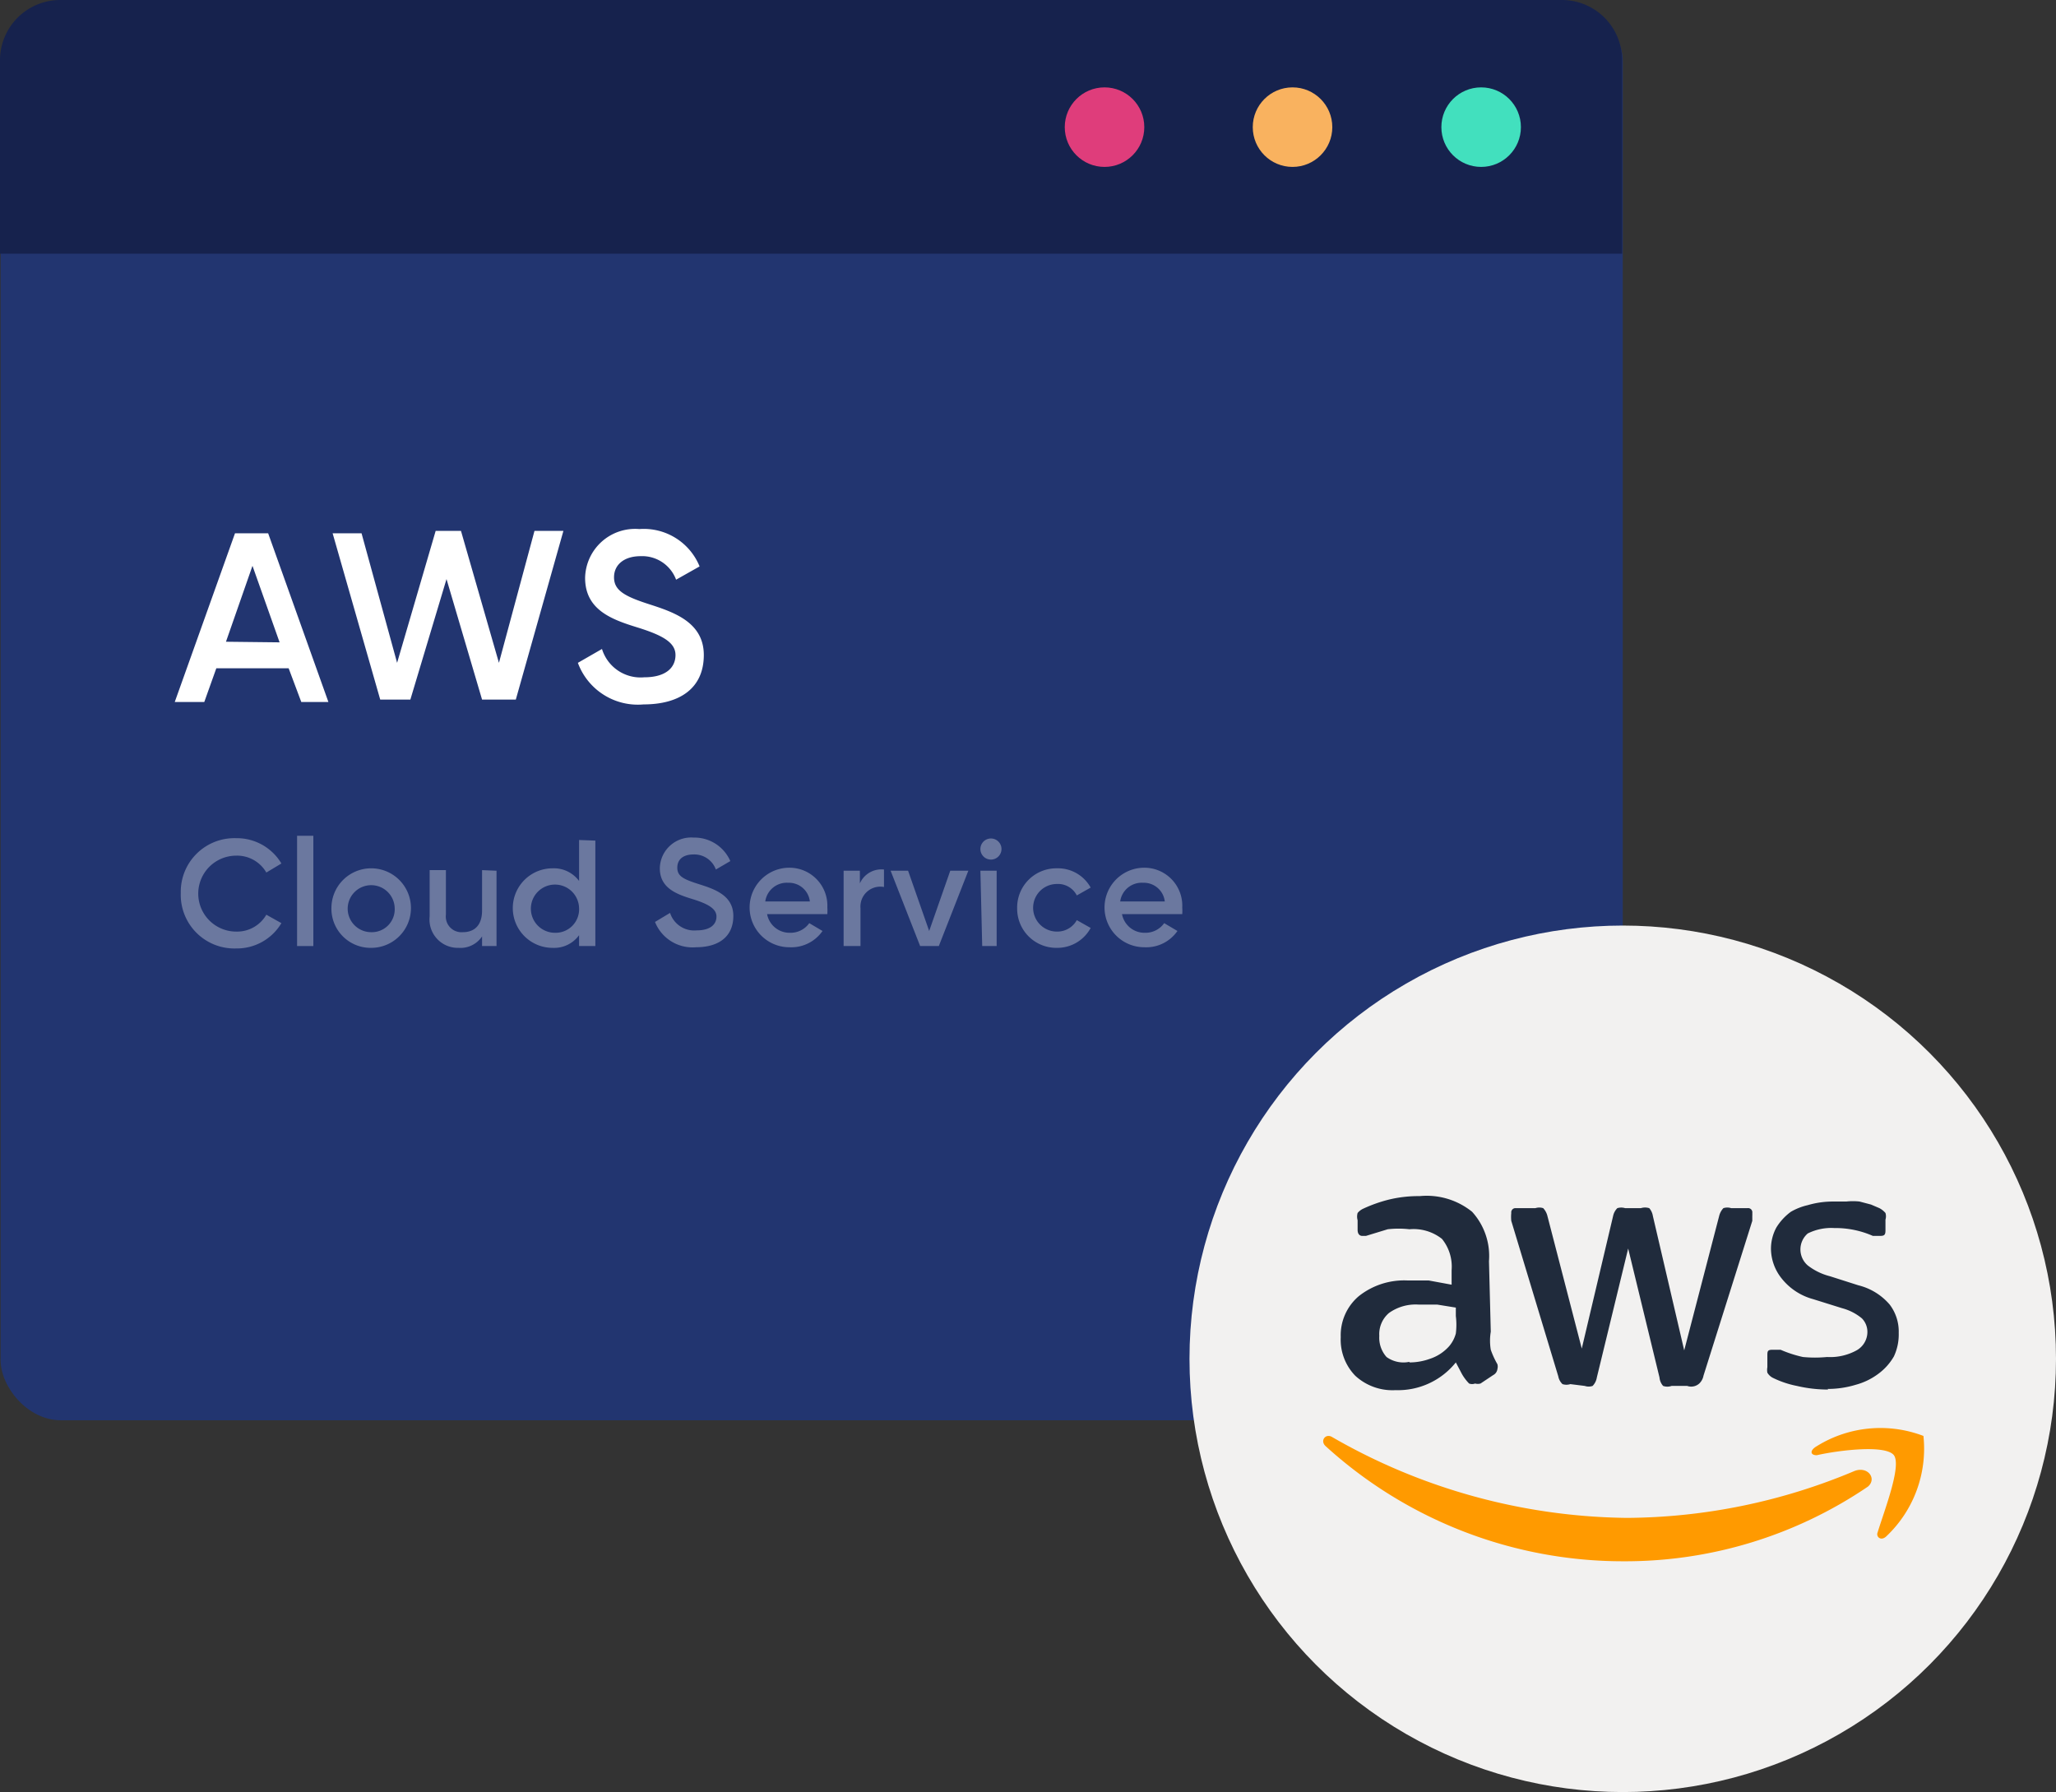 <svg xmlns="http://www.w3.org/2000/svg" viewBox="0 0 34.12 29.74"><rect x="0" y="0" width="34.12" height="29.74" fill="#333333" stroke="none"/><defs><style>.cls-1{fill:#223570;}.cls-2{fill:#16224d;}.cls-3{fill:#df3d7b;}.cls-4{fill:#f9b25f;}.cls-10,.cls-5{fill:#fff;}.cls-6{fill:#42e0be;}.cls-7{fill:#f2f1f0;}.cls-8{fill:#202b3c;}.cls-9{fill:#ff9a00;fill-rule:evenodd;}.cls-10{opacity:0.33;}</style></defs><title>s4</title><g id="Layer_2" data-name="Layer 2"><g id="Layer_1-2" data-name="Layer 1"><rect class="cls-1" x="0.01" y="0.01" width="26.92" height="23.56" rx="1" ry="1"/><path class="cls-2" d="M1,0H25.92a1,1,0,0,1,1,1V4.21a0,0,0,0,1,0,0H0a0,0,0,0,1,0,0V1A1,1,0,0,1,1,0Z"/><circle class="cls-3" cx="18.33" cy="2.11" r="0.66"/><circle class="cls-4" cx="21.45" cy="2.11" r="0.66"/><path class="cls-5" d="M4.79,11.09H3.59l-.2.56H2.9l1-2.8h.55l1,2.8H5Zm-.15-.43L4.19,9.39l-.44,1.26Z"/><path class="cls-5" d="M5.52,8.85H6L6.59,11l.64-2.19h.42L8.28,11l.59-2.19h.48l-.79,2.8H8l-.59-2-.6,2H6.31Z"/><path class="cls-5" d="M9.59,11l.4-.23a.67.67,0,0,0,.7.47c.36,0,.52-.16.52-.37s-.22-.33-.64-.46-.86-.29-.86-.82a.83.83,0,0,1,.9-.81,1,1,0,0,1,1,.62l-.39.22a.6.6,0,0,0-.59-.39c-.27,0-.44.14-.44.35s.16.31.56.44.93.29.93.85-.41.82-1,.82A1.06,1.06,0,0,1,9.59,11Z"/><circle class="cls-6" cx="24.58" cy="2.11" r="0.66"/><circle class="cls-7" cx="26.93" cy="22.55" r="7.19"/><path class="cls-8" d="M24.74,22.1a.91.91,0,0,0,0,.3,1.42,1.42,0,0,0,.11.24.15.15,0,0,1,0,.08.13.13,0,0,1-.07.1l-.21.14a.16.16,0,0,1-.09,0,.14.14,0,0,1-.1,0,.77.77,0,0,1-.12-.16l-.1-.19a1.23,1.23,0,0,1-1,.46.91.91,0,0,1-.67-.24.86.86,0,0,1-.24-.64.85.85,0,0,1,.3-.68,1.21,1.21,0,0,1,.81-.26l.35,0,.38.07v-.24a.73.73,0,0,0-.16-.52.76.76,0,0,0-.54-.16,1.58,1.58,0,0,0-.36,0l-.36.11-.11,0H22.6s-.07,0-.07-.1v-.16a.22.22,0,0,1,0-.12.26.26,0,0,1,.09-.07,2.38,2.38,0,0,1,.42-.15,2.08,2.08,0,0,1,.52-.06,1.2,1.2,0,0,1,.87.26,1.09,1.09,0,0,1,.28.82Zm-1.35.51a1,1,0,0,0,.34-.06.73.73,0,0,0,.32-.21.54.54,0,0,0,.11-.21,1.17,1.17,0,0,0,0-.29v-.14l-.31-.05-.31,0a.76.76,0,0,0-.49.14.46.46,0,0,0-.16.38.48.48,0,0,0,.12.35A.48.48,0,0,0,23.39,22.6Zm2.67.36a.21.21,0,0,1-.13,0,.24.24,0,0,1-.07-.13l-.78-2.58a.65.65,0,0,1,0-.13.07.07,0,0,1,.06-.08h.34a.21.21,0,0,1,.13,0,.29.29,0,0,1,.07.13l.57,2.2.52-2.2a.26.26,0,0,1,.07-.13.22.22,0,0,1,.13,0h.26a.23.23,0,0,1,.14,0,.26.26,0,0,1,.06.13l.52,2.23.58-2.23a.29.29,0,0,1,.07-.13.21.21,0,0,1,.13,0H29a.07.07,0,0,1,.08.08.48.48,0,0,1,0,.05l0,.08-.81,2.57a.24.24,0,0,1-.07.13A.2.2,0,0,1,28,23h-.26a.21.21,0,0,1-.14,0,.24.24,0,0,1-.06-.14l-.52-2.14-.52,2.14a.26.26,0,0,1-.07.14.2.2,0,0,1-.13,0Zm4.28.09a2.25,2.25,0,0,1-.52-.06,1.59,1.59,0,0,1-.39-.13.22.22,0,0,1-.1-.09.24.24,0,0,1,0-.09V22.5c0-.07,0-.1.08-.1h.06l.08,0a2,2,0,0,0,.37.12,2.06,2.06,0,0,0,.4,0,.91.91,0,0,0,.49-.11.35.35,0,0,0,.18-.3.32.32,0,0,0-.09-.23.86.86,0,0,0-.33-.17l-.48-.15a1,1,0,0,1-.52-.34.8.8,0,0,1-.18-.48.74.74,0,0,1,.09-.37.93.93,0,0,1,.24-.26A1,1,0,0,1,30,20a1.48,1.48,0,0,1,.42-.06h.22a1,1,0,0,1,.22,0l.19.05.14.06a.35.35,0,0,1,.1.08.19.19,0,0,1,0,.11v.16c0,.07,0,.11-.08.11l-.13,0a1.54,1.54,0,0,0-.64-.13.87.87,0,0,0-.44.09A.35.35,0,0,0,30,21l0,0a1,1,0,0,0,.37.18l.47.15a1,1,0,0,1,.52.32.74.74,0,0,1,.15.47.86.86,0,0,1-.08.39.94.94,0,0,1-.26.29,1.1,1.1,0,0,1-.37.18,1.6,1.6,0,0,1-.47.07Z"/><path class="cls-9" d="M31,24.67a7.16,7.16,0,0,1-4.05,1.24A7.33,7.33,0,0,1,22,24c-.1-.09,0-.22.11-.15A10,10,0,0,0,27,25.19a9.85,9.85,0,0,0,3.78-.78C31,24.33,31.15,24.54,31,24.67Z"/><path class="cls-9" d="M31.43,24.15c-.14-.18-.93-.08-1.28,0-.11,0-.12-.08,0-.15a2,2,0,0,1,1.77-.17,2,2,0,0,1-.62,1.67c-.09.08-.17,0-.14-.07C31.27,25.07,31.56,24.33,31.43,24.15Z"/><path class="cls-10" d="M3,14.82a.89.89,0,0,1,.92-.91.86.86,0,0,1,.75.42l-.25.15a.56.56,0,0,0-.5-.28.63.63,0,1,0,0,1.26.56.56,0,0,0,.5-.28l.25.14a.86.86,0,0,1-.75.42A.89.89,0,0,1,3,14.82Z"/><path class="cls-10" d="M4.93,13.87H5.2V15.7H4.93Z"/><path class="cls-10" d="M5.5,15.07a.66.66,0,1,1,.66.66A.65.65,0,0,1,5.5,15.07Zm1.05,0a.39.39,0,1,0-.39.4A.38.38,0,0,0,6.55,15.07Z"/><path class="cls-10" d="M8.24,14.45V15.7H8v-.16a.43.43,0,0,1-.39.19.47.47,0,0,1-.48-.52v-.77h.27v.74a.26.26,0,0,0,.28.29c.18,0,.32-.1.32-.36v-.67Z"/><path class="cls-10" d="M9.88,13.95V15.7H9.61v-.18a.51.51,0,0,1-.44.21.66.66,0,0,1,0-1.32.52.52,0,0,1,.44.21v-.68Zm-.27,1.13a.4.4,0,1,0-.4.4A.39.39,0,0,0,9.61,15.07Z"/><path class="cls-10" d="M10.87,15.3l.25-.15a.42.42,0,0,0,.44.29c.23,0,.33-.1.33-.23s-.14-.21-.4-.29-.54-.18-.54-.51a.52.52,0,0,1,.56-.51.65.65,0,0,1,.61.39l-.24.14a.38.38,0,0,0-.37-.25c-.17,0-.27.08-.27.22s.1.19.35.27.58.18.58.53-.25.52-.62.52A.67.67,0,0,1,10.87,15.3Z"/><path class="cls-10" d="M13.11,15.48a.38.38,0,0,0,.32-.16l.22.13a.63.63,0,0,1-.55.27.66.66,0,1,1,0-1.32.63.63,0,0,1,.63.66.84.84,0,0,1,0,.11h-1A.38.38,0,0,0,13.11,15.48Zm.33-.52a.35.35,0,0,0-.36-.31.36.36,0,0,0-.38.31Z"/><path class="cls-10" d="M14.67,14.43v.29a.33.33,0,0,0-.39.35v.63H14V14.45h.27v.21A.39.39,0,0,1,14.67,14.43Z"/><path class="cls-10" d="M16.07,14.45l-.49,1.25h-.31l-.49-1.25h.29l.35,1,.35-1Z"/><path class="cls-10" d="M16.27,14.09a.17.17,0,0,1,.35,0,.17.17,0,0,1-.35,0Zm0,.36h.27V15.7H16.3Z"/><path class="cls-10" d="M16.88,15.07a.65.65,0,0,1,.66-.66.62.62,0,0,1,.56.32l-.23.13a.35.35,0,0,0-.33-.19.39.39,0,0,0,0,.79.37.37,0,0,0,.33-.19l.23.13a.63.63,0,0,1-.56.33A.65.65,0,0,1,16.88,15.07Z"/><path class="cls-10" d="M19,15.48a.38.38,0,0,0,.32-.16l.22.13a.63.63,0,0,1-.55.27.66.66,0,1,1,0-1.32.63.63,0,0,1,.63.66.84.84,0,0,1,0,.11h-1A.38.38,0,0,0,19,15.48Zm.33-.52a.35.35,0,0,0-.36-.31.36.36,0,0,0-.38.31Z"/></g></g></svg>